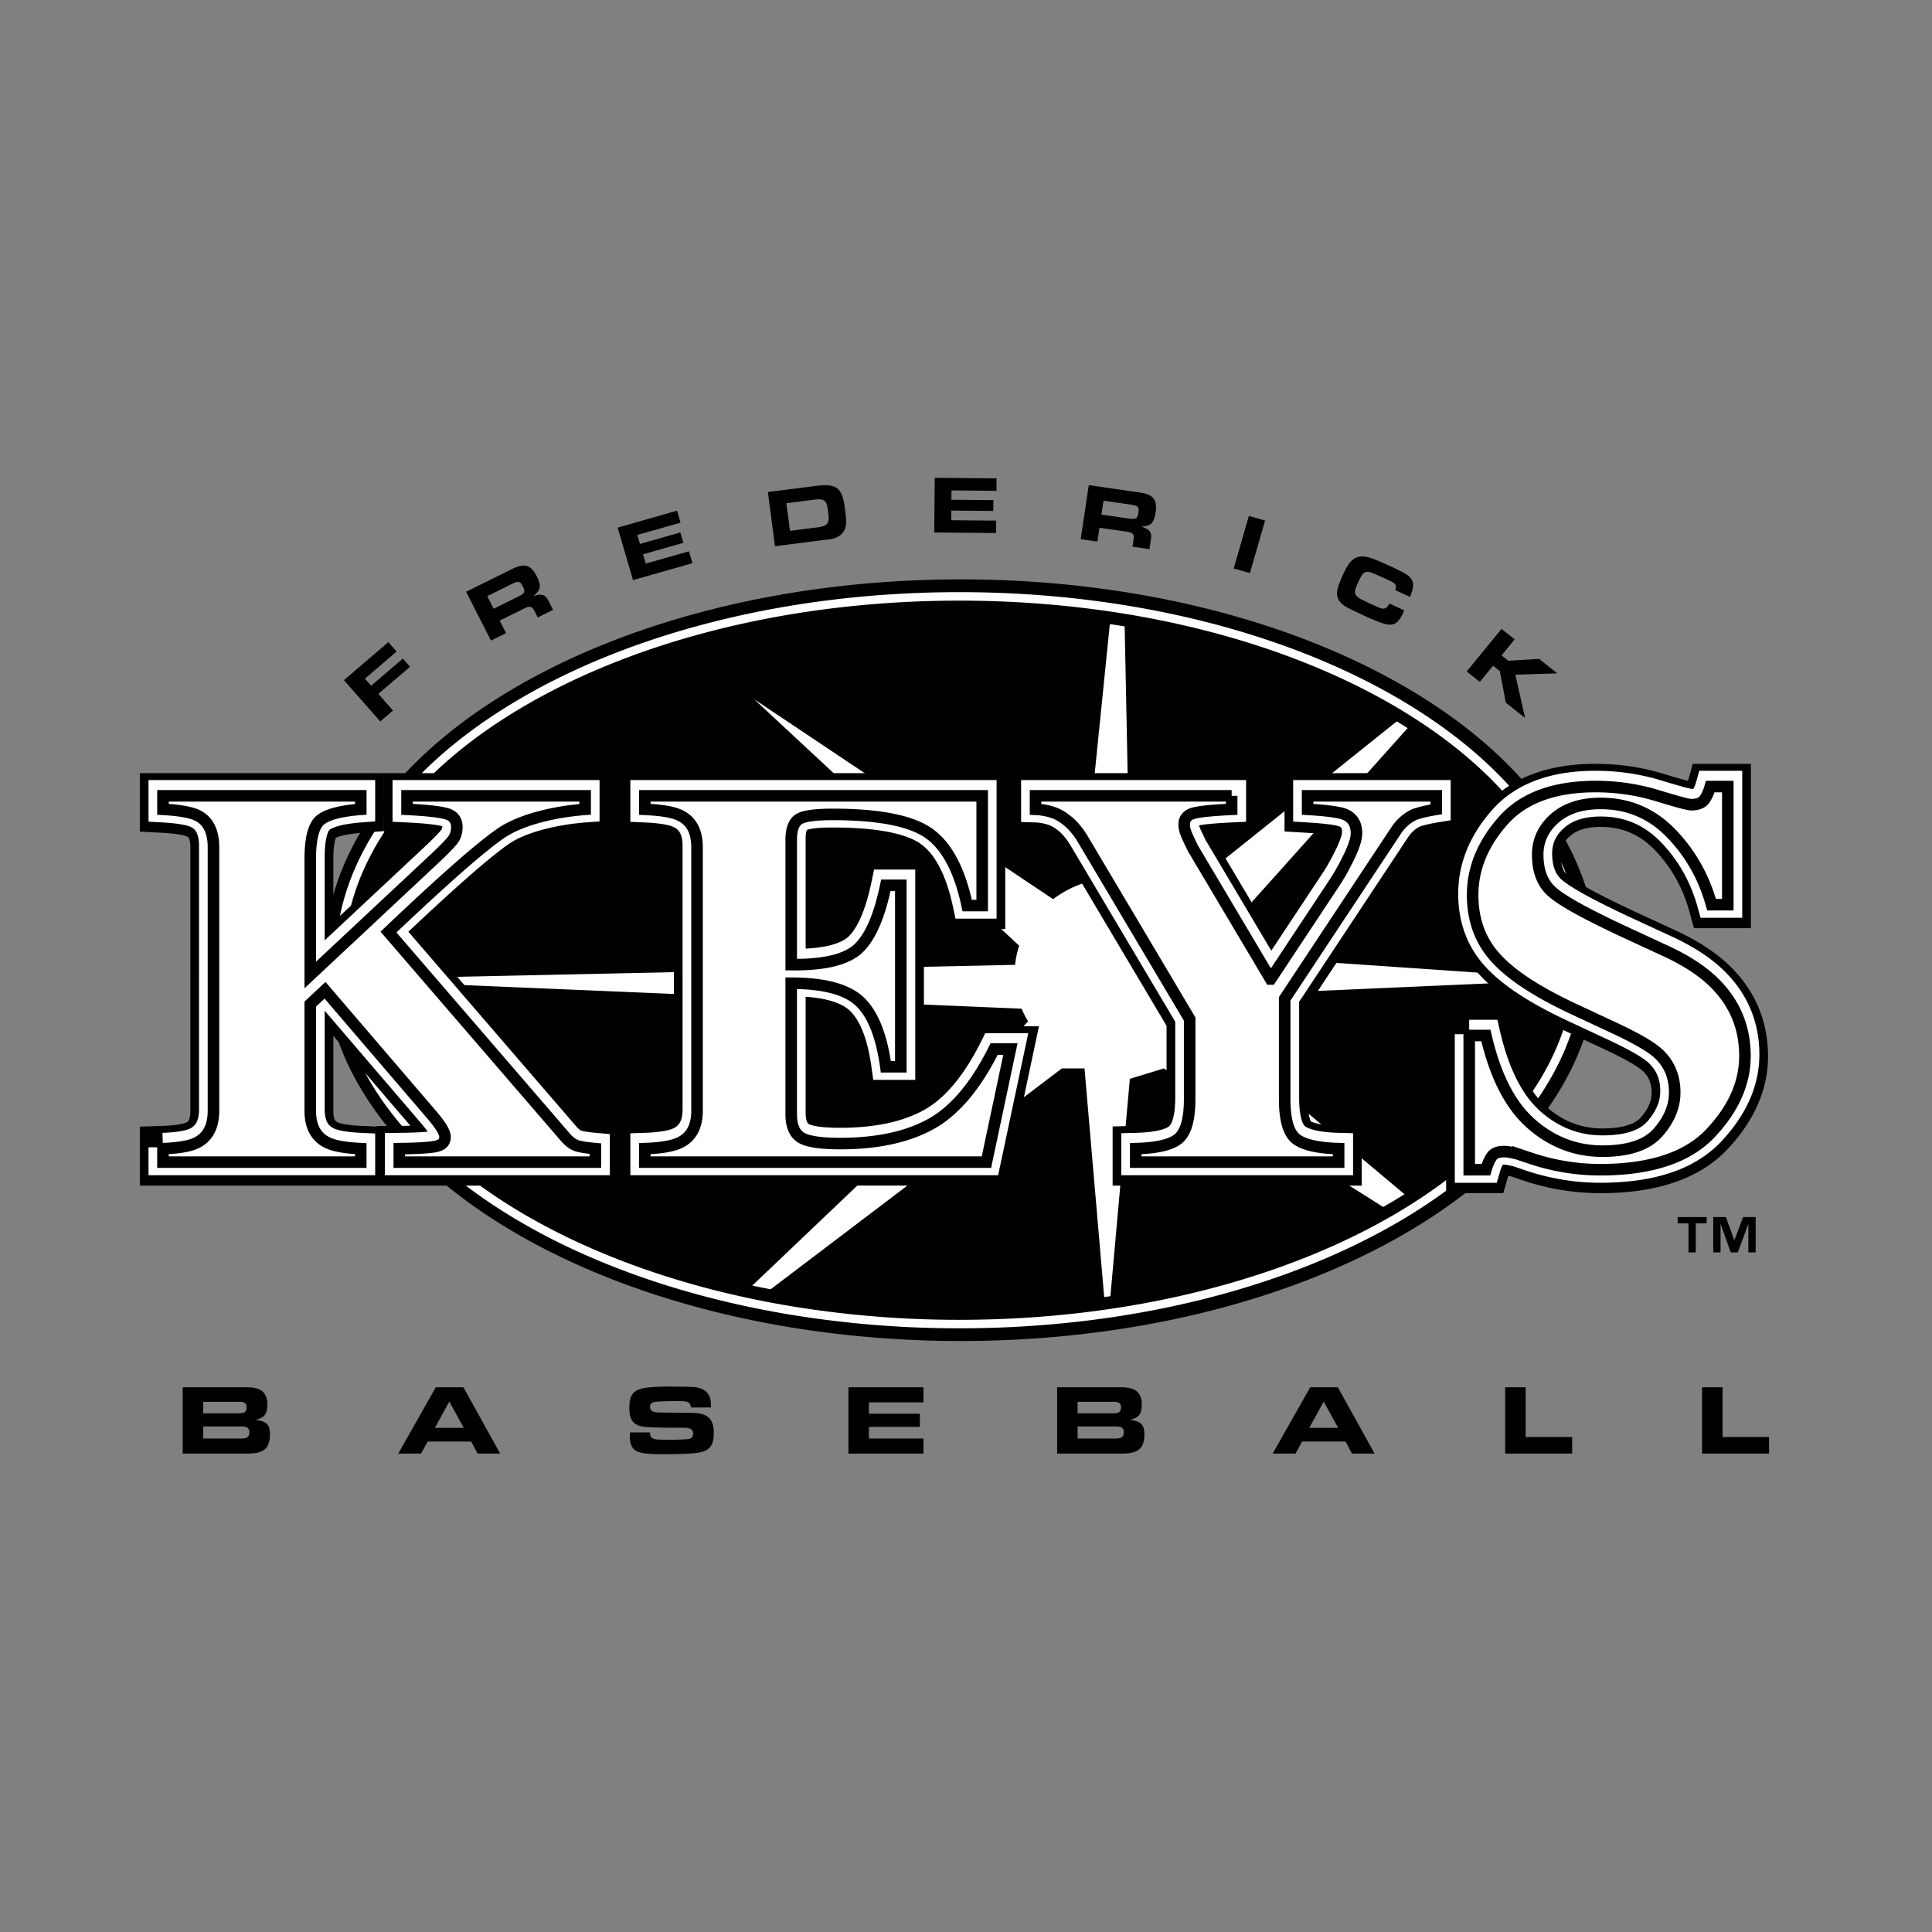 <svg xmlns="http://www.w3.org/2000/svg" width="2500" height="2500" viewBox="0 0 192.756 192.756"><rect x="0" y="0" width="192.756" height="192.756" fill="#808080" stroke="none"/><path fill-rule="evenodd" clip-rule="evenodd" fill="#fff" fill-opacity="0" d="M0 0h192.756v192.756H0V0z"/><path d="M20.272 141.006v-1.15h3.562c.413 0 .775.061.775.557 0 .545-.373.594-.815.594h-3.522v-.001zm-2.043 4.017H24.7c1.429 0 2.234-.367 2.234-1.904 0-1.092-.433-1.309-1.439-1.467.272-.07.564-.141.775-.328.352-.287.402-.793.402-1.211 0-1.348-.845-1.705-2.073-1.705h-6.371v6.615h.001zm2.043-1.498v-1.209h3.743c.423 0 .866.039.866.564 0 .596-.402.645-.896.645h-3.713zM46.267 142.455h-2.878l1.439-2.619 1.439 2.619zm.744 1.369l.634 1.199h2.254l-3.663-6.615h-2.757l-3.744 6.615h2.274l.665-1.199h4.337zM64.854 142.91c.01.041.01.07.01.109 0 .605.584.596 1.047.615.322 0 .644.01.966.01.453 0 .906-.01 1.369-.039.453-.02.906-.01.906-.576 0-.535-.503-.584-.946-.584h-.332c-1.117 0-2.244 0-3.362-.07-1.318-.088-1.72-.674-1.72-1.914 0-.982.181-1.656 1.248-1.924.714-.189 2.234-.199 3.009-.199l1.429.02c.825.01 1.751.021 2.234.805.221.387.211.842.221 1.26H68.93c-.03-.496-.333-.605-.785-.625-.333-.01-.665-.01-.986-.01-.523 0-1.037.029-1.56.049-.362.02-.745.1-.745.496 0 .645.704.576 1.167.596l1.369.02c.453 0 .896.01 1.349.01 1.56 0 2.475.297 2.475 2.014 0 1.627-.724 1.924-2.274 2.043-.875.049-1.741.07-2.616.07-.454 0-.917 0-1.369-.031-1.288-.078-2.114-.236-2.114-1.744v-.398h2.013v-.003zM84.648 138.408h7.488v1.508h-5.445v1.131h5.083v1.308h-5.083v1.17h5.445v1.498h-7.488v-6.615zM107.514 141.006v-1.15h3.562c.412 0 .773.061.773.557 0 .545-.371.594-.814.594h-3.521v-.001zm-2.043 4.017h6.471c1.43 0 2.234-.367 2.234-1.904 0-1.092-.434-1.309-1.439-1.467.271-.07.562-.141.775-.328.352-.287.402-.793.402-1.211 0-1.348-.846-1.705-2.074-1.705h-6.369v6.615zm2.043-1.498v-1.209h3.744c.422 0 .865.039.865.564 0 .596-.402.645-.896.645h-3.713zM133.508 142.455h-2.879l1.439-2.619 1.44 2.619zm.744 1.369l.635 1.199h2.254l-3.664-6.615h-2.756l-3.744 6.615h2.273l.664-1.199h4.338zM152.215 143.367h4.64v1.656h-6.683v-6.615h2.043v4.959zM171.859 143.367h4.639v1.656h-6.682v-6.615h2.043v4.959zM34.312 67.861l4.433-3.794.827.938-3.163 2.706.62.704 3.162-2.706.718.815-3.163 2.705 1.462 1.661-1.271 1.088-3.625-4.117zM49.252 60.736l-.641-1.256 2.386-1.182.119-.059c.141-.069.3-.139.452-.169.322-.059.431.135.568.387.276.541.287.708-.417 1.057l-.193.096-2.274 1.126zm-.265 3.177l1.504-.745-.637-1.249 2.512-1.243c.63-.312.779-.075 1.05.458l.238.468 1.527-.756-.476-.935c-.342-.672-.814-.667-1.484-.436.259-.256.581-.498.625-.885.037-.384-.131-.768-.302-1.104-.599-1.176-1.274-1.299-2.437-.723l-4.603 2.278 2.483 4.872zM61.622 52.64l5.926-1.688.351 1.194-4.311 1.227.263.895 4.024-1.145.303 1.036-4.023 1.145.271.927 4.311-1.227.347 1.186-5.927 1.687-1.535-5.237zM78.816 52.963l-.361-2.756 2.838-.361c1.134-.145 1.206.274 1.327 1.199l.007.049c.124.949.104 1.371-.999 1.511l-2.812.358zm-1.496 1.534l5.453-.694c.954-.121 1.602-.665 1.643-1.626.011-.422-.046-.859-.101-1.281l-.04-.308c-.257-1.954-.87-2.362-2.827-2.112l-4.836.615.708 5.406zM93.259 47.673l6.169.054-.012 1.243-4.485-.04-.009.932 4.187.037-.009 1.079-4.187-.038-.01.965 4.486.04-.01 1.234-6.17-.054.05-5.452zM109.891 51.341l.209-1.391 2.641.384.131.019c.156.022.328.056.469.118.299.134.275.354.24.638-.09.599-.178.743-.957.629l-.213-.031-2.52-.366zm-2.069 2.451l1.666.242.207-1.383 2.781.404c.697.102.68.38.592.971l-.078.517 1.691.246.154-1.035c.111-.744-.277-1.007-.961-1.197.361-.063.766-.079 1.027-.371.254-.293.34-.703.396-1.075.193-1.301-.287-1.784-1.576-1.972l-5.094-.74-.805 5.393zM124.707 57.173l-1.619-.454 1.51-5.244 1.619.453-1.51 5.245zM140.105 60.892c-.031.067-.059.145-.094.219-.645 1.381-1.164 1.459-2.676.846-.398-.163-.787-.33-1.178-.507l-.943-.445c-1.273-.596-2.242-1.081-1.631-2.683.133-.363.277-.711.439-1.061.672-1.44 1.281-2.136 2.938-1.52.49.178.975.396 1.449.612.625.284 1.258.571 1.852.921.994.586.799 1.379.408 2.273l-1.484-.673c.227-.482-.008-.669-.441-.893a8.33 8.33 0 0 0-.426-.202l-.422-.191-.779-.345c-.998-.443-1.172-.09-1.607.845-.471 1.01-.545 1.301.535 1.826l.588.285c.264.12.523.229.787.348.52.235.871.341 1.188-.334l1.497.679zM149.811 65.388l.669.534 3.082-.181 1.805 1.44-4.183.133.976 4.32-1.922-1.531-.601-3.151-.672-.535-1.324 1.614-1.309-1.044 3.479-4.237 1.308 1.042-1.308 1.596zM170.273 122.057h-1.082v2.896h-.729v-2.896h-1.08v-.629h2.891v.629zm4.891 2.896h-.73v-2.805h-.018l-1.035 2.805h-.703l-1-2.805h-.018v2.805h-.729v-3.525h1.264l.83 2.303h.018l.865-2.303h1.256v3.525zM78.979 130.551a103.27 103.27 0 0 0 16.749 1.346c34.147 0 61.829-16.252 61.829-36.299 0-16.382-18.484-30.229-43.877-34.746-5.682-1.011-11.707-1.554-17.952-1.554-34.147 0-61.829 16.253-61.829 36.3 0 16.638 19.071 30.664 45.08 34.953z" fill-rule="evenodd" clip-rule="evenodd"/><path d="M122.064 95.295a9.075 9.075 0 0 0-.498-1.578l19.85-22.163a50.219 50.219 0 0 0-.855-.547l-22.799 18.246a11.064 11.064 0 0 0-5.049-1.696l-.535-26.64c-.43-.07-.861-.139-1.293-.203l-2.682 26.496.066.848c-1.176.377-2.256.94-3.199 1.652L75.243 69.763l26.442 24.593a8.846 8.846 0 0 0-.408 1.906l-67.233 1.441.007.064 67.876 2.871c.184.436.4.857.646 1.26l-1.311 1.408-27.643 26.326c.503.113 1.011.221 1.521.326l30.8-23.361h2.262l2.098 24.379c.113-.018.229-.033.342-.049l2.084-23.293 3.393-1.037 23.279 14.709a59.775 59.775 0 0 0 1.9-1.172l-20.658-17.348.061-.549a9.178 9.178 0 0 0 1.309-2.957l35.201-1.551c.002-.004.002-.012.004-.018l-35.151-2.416z" fill-rule="evenodd" clip-rule="evenodd" fill="#fff"/><path d="M79.105 130.75a103.03 103.03 0 0 0 16.748 1.348c34.149 0 61.829-16.252 61.829-36.299 0-16.382-18.484-30.23-43.877-34.747-5.682-1.01-11.707-1.554-17.952-1.554-34.147 0-61.828 16.252-61.828 36.3 0 16.64 19.071 30.665 45.08 34.952z" fill="none" stroke="#000" stroke-width="3.386" stroke-miterlimit="2.613"/><path d="M78.973 130.754a103.275 103.275 0 0 0 16.749 1.348c34.147 0 61.829-16.252 61.829-36.3 0-16.382-18.484-30.229-43.877-34.746-5.682-1.01-11.709-1.554-17.952-1.554-34.146 0-61.828 16.253-61.828 36.3 0 16.639 19.069 30.665 45.079 34.952z" fill="none" stroke="#fff" stroke-width=".847" stroke-miterlimit="2.613"/><path d="M16.257 114.635c1.575-.053 2.695-.25 3.36-.584 1.12-.557 1.681-1.625 1.681-3.203V84.575c0-1.559-.514-2.609-1.538-3.147-.626-.336-1.794-.548-3.503-.643V79.44h19.735v1.346c-1.979.153-3.315.5-4.004 1.046-.692.544-1.035 1.853-1.035 3.922V97.31l12.539-11.732c.874-.831 1.44-1.416 1.697-1.757.256-.339.385-.766.385-1.277 0-.681-.337-1.12-1.013-1.32-.675-.196-1.993-.344-3.956-.439V79.44h17.774v1.346c-3.023.228-6.388 1.016-8.375 2.366-1.988 1.353-5.735 4.645-11.247 9.878l17.716 20.544c.391.424.776.691 1.156.797.38.105.97.195 1.771.264v1.35H39.837v-1.35c1.75-.016 2.95-.086 3.593-.209.646-.123.969-.438.969-.945 0-.223-.105-.514-.313-.873-.209-.355-.58-.844-1.111-1.463L32.429 98.836l-1.476 1.383v10.629c0 1.561.558 2.619 1.678 3.176.646.334 1.767.539 3.361.611v1.35H16.257v-1.35zM64.331 115.984v-1.35c1.678-.053 2.872-.268 3.577-.639 1.087-.557 1.632-1.605 1.632-3.148V84.575c0-1.58-.562-2.636-1.688-3.175-.649-.335-1.824-.539-3.521-.614V79.44H97.99v10.946h-1.495c-.74-3.491-1.995-5.878-3.764-7.166-1.771-1.286-4.996-1.93-9.673-1.93-1.78 0-2.912.169-3.396.504-.484.336-.723 1.016-.723 2.042V96.28c3.317.037 5.563-.512 6.739-1.653 1.173-1.14 2.075-3.228 2.701-6.264h1.496v18.104h-1.496c-.418-3.047-1.266-5.199-2.544-6.455-1.28-1.252-3.578-1.879-6.895-1.879v13.053c0 1.141.318 1.916.954 2.328.634.41 1.941.615 3.917.615 3.72 0 6.756-.656 9.11-1.975 2.355-1.316 4.443-3.803 6.266-7.457h1.625l-2.393 11.285H64.331v.002zM122.883 79.44v1.346c-2.016.096-3.311.23-3.881.41-.572.179-.855.549-.855 1.112 0 .243.051.511.156.803.104.291.346.819.73 1.589l7.727 13.011h.023l6.303-9.519c.398-.581.814-1.303 1.254-2.168.664-1.276.996-2.224.996-2.844 0-.958-.408-1.597-1.227-1.916-.549-.207-1.768-.366-3.648-.479V79.44h12.834v1.346c-.926.15-1.664.328-2.213.532-.701.333-1.285.846-1.758 1.532l-11.15 16.842v9.982c0 2.068.379 3.398 1.135 3.99s2.172.918 4.248.971v1.35h-20.246v-1.35c2.164-.053 3.602-.4 4.314-1.041.709-.635 1.068-1.943 1.068-3.914v-7.969l-10.68-17.977c-.709-1.178-1.578-2.012-2.607-2.499a5.973 5.973 0 0 0-2.092-.45V79.44h19.569zM146.582 103.354h1.666c.93 4.033 2.434 6.963 4.508 8.793 2.074 1.828 4.453 2.742 7.131 2.742 2.605 0 4.457-.629 5.553-1.885 1.098-1.252 1.646-2.574 1.646-3.963 0-1.631-.572-2.951-1.719-3.965-.758-.674-2.295-1.545-4.609-2.615l-3.725-1.74c-3.699-1.725-6.307-3.439-7.828-5.146-1.521-1.687-2.279-3.766-2.279-6.24 0-2.642 1.004-5.105 3.02-7.394 2.012-2.285 5.096-3.429 9.256-3.429 2.113 0 4.16.302 6.135.905 1.977.605 3.104.906 3.385.906.639 0 1.078-.166 1.32-.5.244-.333.441-.769.592-1.311h1.75v11.789h-1.621c-.766-2.762-2.111-5.137-4.037-7.125-1.928-1.986-4.27-2.98-7.023-2.98-1.936 0-3.469.498-4.596 1.491-1.125.993-1.688 2.202-1.688 3.626 0 1.705.525 2.981 1.58 3.824 1.035.862 3.355 2.135 6.963 3.822l4.316 1.995c1.926.9 3.461 1.893 4.605 2.98 2.141 2.045 3.209 4.525 3.209 7.449 0 2.719-1.148 5.293-3.441 7.717-2.293 2.426-5.969 3.639-11.025 3.639a21.887 21.887 0 0 1-7.048-1.188l-1.125-.379c-.264-.07-.516-.129-.76-.174a3.463 3.463 0 0 0-.615-.068c-.604 0-1.016.156-1.238.475-.225.314-.422.758-.59 1.334h-1.666v-13.385h-.002z" fill-rule="evenodd" clip-rule="evenodd" stroke="#000" stroke-width="4.608" stroke-miterlimit="2.613"/><path d="M16.257 114.465c1.575-.055 2.695-.252 3.36-.586 1.12-.557 1.681-1.625 1.681-3.203V84.404c0-1.561-.514-2.61-1.538-3.148-.628-.335-1.794-.547-3.503-.641v-1.347h19.735v1.347c-1.979.152-3.315.5-4.006 1.045-.691.545-1.034 1.853-1.034 3.923v11.556L43.49 85.408c.874-.831 1.441-1.417 1.698-1.758.256-.339.385-.766.385-1.277 0-.68-.337-1.12-1.014-1.319-.675-.196-1.992-.344-3.955-.439v-1.347h17.774v1.347c-3.024.227-6.388 1.014-8.375 2.365-1.988 1.354-5.735 4.645-11.247 9.878l17.715 20.544c.39.424.777.691 1.157.795.38.107.97.197 1.77.268v1.348H39.836v-1.348c1.751-.02 2.951-.088 3.594-.211.646-.123.969-.438.969-.945 0-.223-.105-.514-.313-.873-.209-.355-.58-.844-1.112-1.463L32.427 98.664l-1.474 1.383v10.629c0 1.559.558 2.619 1.678 3.176.645.334 1.767.539 3.361.613v1.348H16.257v-1.348zM64.331 115.812v-1.348c1.678-.055 2.872-.27 3.577-.641 1.087-.559 1.632-1.605 1.632-3.148V84.404c0-1.579-.562-2.636-1.688-3.176-.649-.335-1.824-.539-3.521-.613v-1.347H97.99v10.947h-1.495c-.741-3.491-1.995-5.879-3.765-7.165-1.771-1.286-4.995-1.93-9.672-1.93-1.78 0-2.912.169-3.396.503-.484.336-.723 1.017-.723 2.042v12.444c3.317.038 5.563-.513 6.739-1.65 1.173-1.142 2.075-3.228 2.701-6.265h1.496v18.104h-1.496c-.418-3.047-1.267-5.199-2.544-6.455-1.28-1.254-3.578-1.881-6.895-1.881v13.055c0 1.143.318 1.916.954 2.328.634.41 1.941.615 3.917.615 3.718 0 6.754-.658 9.11-1.975 2.355-1.316 4.443-3.803 6.266-7.457h1.625l-2.393 11.285H64.331v-.001zM122.883 79.267v1.347c-2.018.095-3.311.23-3.883.41-.57.179-.855.549-.855 1.111 0 .244.053.512.158.803.104.292.346.821.73 1.59l7.727 13.011h.021l6.303-9.519c.4-.582.816-1.302 1.254-2.168.666-1.275.998-2.225.998-2.845 0-.956-.408-1.595-1.227-1.914-.551-.207-1.768-.366-3.65-.479v-1.347h12.836v1.347c-.928.15-1.666.327-2.213.531-.701.333-1.285.846-1.76 1.532l-11.148 16.841v9.984c0 2.068.377 3.398 1.135 3.99.754.592 2.17.918 4.248.973v1.348h-20.246v-1.348c2.162-.055 3.6-.402 4.312-1.041.711-.639 1.07-1.945 1.07-3.916v-7.969l-10.68-17.978c-.709-1.179-1.578-2.012-2.607-2.498a5.928 5.928 0 0 0-2.092-.449v-1.347h19.569zM146.582 103.182h1.666c.928 4.033 2.432 6.963 4.506 8.793 2.076 1.828 4.453 2.742 7.133 2.742 2.604 0 4.455-.627 5.553-1.883s1.646-2.578 1.646-3.965c0-1.631-.574-2.951-1.719-3.965-.76-.674-2.295-1.545-4.609-2.613l-3.727-1.742c-3.697-1.725-6.307-3.441-7.828-5.145-1.52-1.687-2.277-3.767-2.277-6.239 0-2.644 1.004-5.107 3.02-7.395 2.012-2.285 5.096-3.429 9.254-3.429 2.113 0 4.16.302 6.135.905 1.979.604 3.104.904 3.387.904.639 0 1.078-.165 1.32-.5.244-.333.441-.769.59-1.31h1.752v11.788h-1.623c-.764-2.762-2.109-5.138-4.035-7.125-1.928-1.987-4.27-2.98-7.025-2.98-1.934 0-3.467.498-4.594 1.491-1.127.993-1.688 2.202-1.688 3.625 0 1.706.525 2.982 1.58 3.825 1.035.861 3.355 2.135 6.961 3.823l4.318 1.994c1.926.9 3.461 1.895 4.604 2.98 2.141 2.043 3.211 4.527 3.211 7.449 0 2.719-1.148 5.291-3.441 7.719-2.293 2.424-5.969 3.637-11.025 3.637a21.963 21.963 0 0 1-7.05-1.188l-1.123-.379a9.662 9.662 0 0 0-.76-.174 3.304 3.304 0 0 0-.617-.068c-.602 0-1.014.156-1.236.475-.227.314-.422.758-.59 1.334h-1.666v-13.384h-.003z" fill-rule="evenodd" clip-rule="evenodd" fill="#fff" stroke="#fff" stroke-width="2.88" stroke-miterlimit="2.613"/><path d="M16.259 114.6c1.575-.057 2.695-.252 3.36-.586 1.12-.557 1.68-1.625 1.68-3.205V84.537c0-1.561-.512-2.609-1.537-3.148-.627-.334-1.794-.548-3.502-.641V79.4h19.735v1.348c-1.98.152-3.315.5-4.006 1.045-.692.546-1.035 1.854-1.035 3.924v11.557l12.539-11.732c.874-.832 1.441-1.417 1.697-1.758.257-.34.387-.766.387-1.277 0-.681-.338-1.12-1.015-1.319-.675-.196-1.993-.344-3.954-.439V79.4H58.38v1.348c-3.024.227-6.388 1.013-8.375 2.366-1.988 1.352-5.735 4.645-11.247 9.877l17.714 20.546c.391.424.777.689 1.157.795.38.107.97.197 1.771.268v1.346H39.837V114.6c1.752-.02 2.951-.09 3.595-.211.646-.123.968-.438.968-.945 0-.223-.104-.516-.313-.873-.209-.355-.582-.844-1.112-1.463L32.429 98.801l-1.476 1.379v10.629c0 1.561.56 2.619 1.68 3.176.645.334 1.765.539 3.361.615v1.346H16.259V114.6zM64.331 115.945V114.6c1.679-.057 2.872-.271 3.579-.643 1.087-.555 1.633-1.605 1.633-3.148V84.537c0-1.578-.562-2.636-1.689-3.176-.65-.335-1.824-.538-3.522-.613V79.4h33.661v10.947h-1.496c-.741-3.49-1.995-5.878-3.765-7.166-1.771-1.285-4.995-1.928-9.671-1.928-1.781 0-2.913.168-3.396.504-.484.334-.724 1.016-.724 2.041v12.444c3.318.038 5.563-.512 6.739-1.651 1.173-1.139 2.074-3.227 2.701-6.264h1.494v18.103H88.38c-.418-3.047-1.268-5.197-2.545-6.453-1.281-1.256-3.577-1.881-6.896-1.881v13.055c0 1.141.318 1.918.953 2.328.635.41 1.942.615 3.917.615 3.72 0 6.756-.658 9.112-1.977 2.354-1.316 4.442-3.801 6.266-7.455h1.623l-2.393 11.283H64.331zM122.883 79.4v1.348c-2.016.095-3.311.23-3.879.409-.574.179-.857.55-.857 1.112 0 .244.053.513.156.803.105.29.348.821.73 1.591l7.727 13.011h.023l6.303-9.52a19.61 19.61 0 0 0 1.254-2.168c.664-1.277.996-2.223.996-2.845 0-.957-.406-1.595-1.225-1.914-.551-.208-1.77-.367-3.65-.48V79.4h12.834v1.348c-.926.151-1.664.326-2.211.531-.703.332-1.287.845-1.76 1.532l-11.15 16.841v9.984c0 2.066.379 3.398 1.135 3.988.756.594 2.174.918 4.248.975v1.346h-20.246V114.6c2.164-.057 3.602-.402 4.314-1.043.711-.639 1.068-1.943 1.068-3.916v-7.969l-10.68-17.978c-.709-1.178-1.576-2.011-2.607-2.499a5.96 5.96 0 0 0-2.09-.448V79.4h19.567zM146.582 103.314h1.666c.93 4.035 2.434 6.965 4.508 8.793 2.074 1.83 4.453 2.744 7.131 2.744 2.605 0 4.457-.627 5.553-1.883 1.098-1.256 1.646-2.578 1.646-3.965 0-1.631-.572-2.953-1.719-3.967-.758-.672-2.295-1.545-4.607-2.613l-3.727-1.742c-3.699-1.725-6.307-3.439-7.828-5.144-1.521-1.686-2.279-3.766-2.279-6.24 0-2.642 1.006-5.107 3.02-7.393 2.012-2.287 5.098-3.43 9.256-3.43 2.115 0 4.162.302 6.137.905 1.975.604 3.102.905 3.385.905.637 0 1.076-.166 1.32-.5.242-.333.441-.77.59-1.31h1.75v11.789h-1.621c-.766-2.763-2.109-5.138-4.037-7.125-1.928-1.986-4.268-2.979-7.023-2.979-1.936 0-3.469.498-4.596 1.492-1.125.993-1.688 2.202-1.688 3.625 0 1.705.525 2.98 1.58 3.823 1.035.864 3.355 2.137 6.963 3.824l4.316 1.996c1.926.9 3.461 1.895 4.604 2.98 2.143 2.043 3.213 4.525 3.213 7.449 0 2.719-1.15 5.291-3.443 7.717s-5.969 3.639-11.023 3.639a21.943 21.943 0 0 1-7.05-1.19l-1.125-.377a9.955 9.955 0 0 0-.76-.174 3.309 3.309 0 0 0-.615-.07c-.602 0-1.016.158-1.238.475-.225.314-.42.76-.59 1.336h-1.666v-13.39h-.003z" fill-rule="evenodd" clip-rule="evenodd" fill="#fff" stroke="#000" stroke-width="1.152" stroke-miterlimit="2.613"/></svg>
